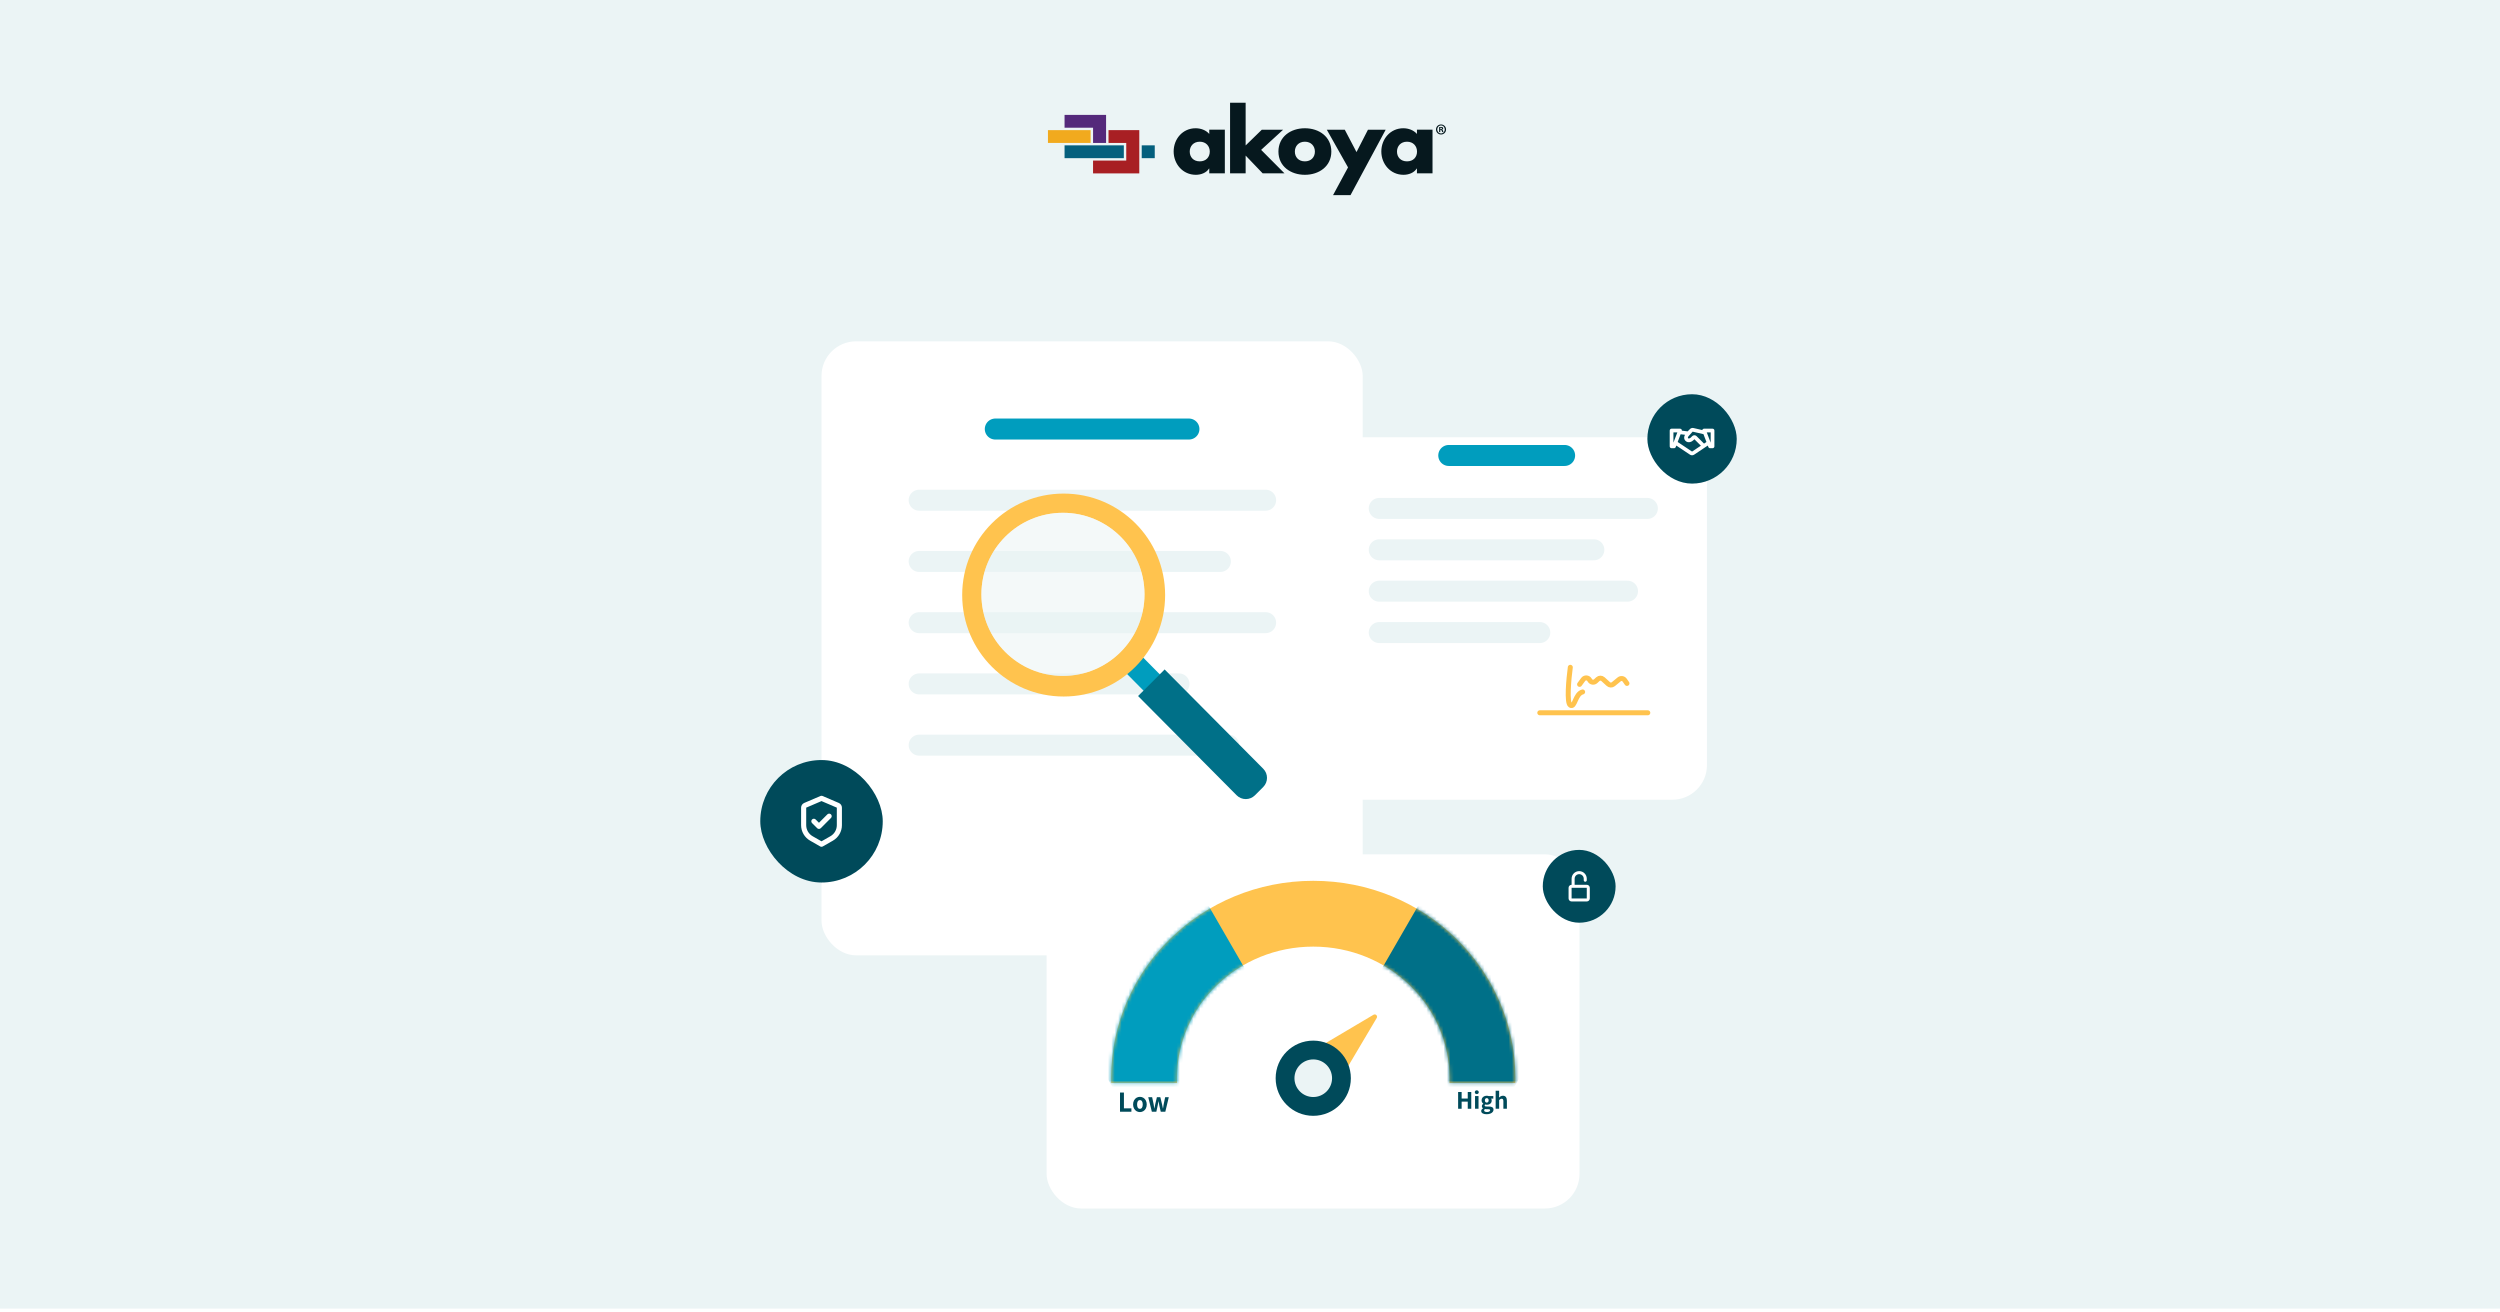 <svg width="730" height="383" viewBox="0 0 730 383" fill="none" xmlns="http://www.w3.org/2000/svg">
<rect width="730" height="382.109" fill="#EBF4F5"/>
<g filter="url(#filter0_d_1278_38251)">
<rect x="239.881" y="90" width="158.029" height="179.293" rx="10.098" fill="white"/>
</g>
<g filter="url(#filter1_d_1278_38251)">
<rect x="385.345" y="118.016" width="113.085" height="105.836" rx="10.098" fill="white"/>
</g>
<path d="M402.742 160.543H465.402" stroke="#EBF4F5" stroke-width="6.133" stroke-linecap="round"/>
<path d="M402.742 172.625H475.233" stroke="#EBF4F5" stroke-width="6.133" stroke-linecap="round"/>
<path d="M402.742 184.707H449.619" stroke="#EBF4F5" stroke-width="6.133" stroke-linecap="round"/>
<path d="M402.742 148.462H481.032" stroke="#EBF4F5" stroke-width="6.133" stroke-linecap="round"/>
<path d="M423.04 132.997H456.868" stroke="#009DBE" stroke-width="6.133" stroke-linecap="round"/>
<path d="M268.394 181.821H369.562" stroke="#EBF4F5" stroke-width="6.131" stroke-linecap="round"/>
<path d="M268.394 163.94H356.349" stroke="#EBF4F5" stroke-width="6.131" stroke-linecap="round"/>
<path d="M268.394 146.059H369.562" stroke="#EBF4F5" stroke-width="6.131" stroke-linecap="round"/>
<path d="M290.624 125.279H347.167" stroke="#009DBE" stroke-width="6.131" stroke-linecap="round"/>
<path d="M268.394 199.702H344.267" stroke="#EBF4F5" stroke-width="6.131" stroke-linecap="round"/>
<path d="M268.394 217.583H358.765" stroke="#EBF4F5" stroke-width="6.131" stroke-linecap="round"/>
<rect x="222" y="221.932" width="35.762" height="35.762" rx="17.881" fill="#004A5A"/>
<path fill-rule="evenodd" clip-rule="evenodd" d="M239.588 232.423C239.775 232.343 239.987 232.343 240.175 232.423L244.938 234.465C245.486 234.699 245.841 235.238 245.841 235.834V240.944C245.841 242.816 244.839 244.544 243.214 245.472L240.251 247.165C240.022 247.296 239.74 247.296 239.511 247.165L236.549 245.472C234.924 244.544 233.921 242.816 233.921 240.944V235.834C233.921 235.238 234.276 234.699 234.824 234.465L235.411 235.834V240.944C235.411 242.281 236.127 243.515 237.288 244.179L239.881 245.66L242.474 244.179C243.635 243.515 244.351 242.281 244.351 240.944V235.834L239.881 233.918L235.411 235.834L234.824 234.465L239.588 232.423Z" fill="white"/>
<path fill-rule="evenodd" clip-rule="evenodd" d="M242.643 237.796C242.934 238.087 242.934 238.559 242.643 238.85L239.663 241.83C239.372 242.121 238.9 242.121 238.609 241.83L237.119 240.34C236.828 240.049 236.828 239.577 237.119 239.286C237.41 238.995 237.882 238.995 238.173 239.286L239.136 240.25L241.589 237.796C241.88 237.505 242.352 237.505 242.643 237.796Z" fill="white"/>
<rect x="481.032" y="115.116" width="26.096" height="26.096" rx="13.048" fill="#004A5A"/>
<g clip-path="url(#clip0_1278_38251)">
<path fill-rule="evenodd" clip-rule="evenodd" d="M493.481 125.275C493.746 125.009 494.129 124.899 494.494 124.984L497.062 125.576C497.123 125.351 497.328 125.174 497.587 125.174H500.06C500.361 125.174 500.604 125.417 500.604 125.717V130.339C500.604 130.639 500.361 130.882 500.06 130.882H499.348C499.122 130.882 498.92 130.743 498.84 130.532L498.676 130.103L494.683 132.765C494.318 133.008 493.842 133.008 493.477 132.765L489.484 130.103L489.32 130.532C489.24 130.743 489.038 130.882 488.812 130.882H488.1C487.799 130.882 487.556 130.639 487.556 130.339V125.717C487.556 125.417 487.799 125.174 488.1 125.174H490.573C490.896 125.174 491.135 125.449 491.116 125.75L492.796 125.96L493.481 125.275ZM490.751 126.801L492.023 126.96C491.958 127.072 491.9 127.194 491.856 127.324C491.72 127.729 491.715 128.262 492.14 128.709C492.564 129.156 493.103 129.183 493.516 129.078C493.91 128.978 494.253 128.75 494.454 128.558L494.459 128.554L494.464 128.548C494.598 128.415 494.691 128.322 494.761 128.255L496.652 130.145L494.08 131.86L489.881 129.061L490.755 126.767L490.751 126.801ZM497.574 129.53L498.279 129.061L497.407 126.772L494.25 126.043L494.222 126.072L494.222 126.072L493.192 127.22L493.176 127.235C493.072 127.334 492.942 127.505 492.887 127.671C492.861 127.748 492.858 127.804 492.863 127.841C492.868 127.871 492.88 127.91 492.929 127.961C493 128.037 493.086 128.065 493.248 128.024C493.426 127.979 493.606 127.863 493.701 127.774L493.709 127.767C493.716 127.759 493.724 127.751 493.732 127.744L493.967 127.508L493.969 127.509C494.017 127.462 494.061 127.42 494.101 127.384C494.202 127.294 494.325 127.194 494.482 127.135C494.713 127.049 494.93 127.088 495.085 127.153C495.235 127.215 495.355 127.31 495.439 127.395L497.574 129.53ZM488.643 126.261V129.255L489.784 126.261H488.643ZM499.517 126.261V129.255L498.376 126.261H499.517Z" fill="white"/>
</g>
<path d="M449.62 208.134H481.156" stroke="#FFC34E" stroke-width="1.458" stroke-linecap="round"/>
<path d="M461.239 199.835L462.286 198.403C462.751 197.767 463.714 197.807 464.124 198.48L464.241 198.673C464.607 199.272 465.43 199.384 465.943 198.904L466.565 198.321C466.986 197.926 467.64 197.921 468.067 198.31L469.64 199.743C470.046 200.113 470.662 200.13 471.087 199.781L472.796 198.38C473.295 197.971 474.036 198.074 474.405 198.603L475.071 199.558" stroke="#FFC34E" stroke-width="1.458" stroke-linecap="round"/>
<path d="M458.53 194.855C458.069 198.267 457.424 205.257 458.53 205.921C459.914 206.751 459.914 202.601 462.127 202.048" stroke="#FFC34E" stroke-width="1.458" stroke-linecap="round"/>
<path d="M330.682 193.627C331.498 192.812 332.22 191.973 332.919 191.111L339.117 197.374L334.364 202.128L328.166 195.864C329.028 195.165 329.867 194.419 330.682 193.627Z" fill="#009DBE"/>
<path d="M338.577 196.992L340.068 195.477L368.87 224.478C370.336 225.954 370.332 228.338 368.86 229.809L366.442 232.228C364.964 233.706 362.565 233.702 361.092 232.218L332.309 203.236L333.824 201.745" fill="#007088"/>
<path fill-rule="evenodd" clip-rule="evenodd" d="M310.588 203.384C326.952 203.384 340.217 190.119 340.217 173.755C340.217 157.391 326.952 144.126 310.588 144.126C294.224 144.126 280.959 157.391 280.959 173.755C280.959 190.119 294.224 203.384 310.588 203.384ZM286.57 173.549C286.57 186.701 297.232 197.363 310.383 197.363C323.535 197.363 334.197 186.701 334.197 173.549C334.197 160.398 323.535 149.736 310.383 149.736C297.232 149.736 286.57 160.398 286.57 173.549Z" fill="#FFC34E"/>
<path d="M310.383 197.364C297.232 197.364 286.57 186.702 286.57 173.551C286.57 160.399 297.232 149.737 310.383 149.737C323.535 149.737 334.197 160.399 334.197 173.551C334.197 186.702 323.535 197.364 310.383 197.364Z" fill="#EBF4F5" fill-opacity="0.5"/>
<g filter="url(#filter2_f_1278_38251)">
<rect x="313" y="252" width="140" height="10" rx="5" fill="#00161D"/>
</g>
<g filter="url(#filter3_d_1278_38251)">
<rect x="305.605" y="239.799" width="155.612" height="103.419" rx="10.098" fill="white"/>
</g>
<path fill-rule="evenodd" clip-rule="evenodd" d="M324.469 316.214C324.458 315.758 324.453 315.3 324.453 314.841C324.453 283.005 350.876 257.197 383.47 257.197C416.064 257.197 442.486 283.005 442.486 314.841C442.486 315.3 442.481 315.758 442.47 316.214H423.247C423.263 315.758 423.271 315.301 423.271 314.841C423.271 293.617 405.452 276.412 383.469 276.412C361.487 276.412 343.668 293.617 343.668 314.841C343.668 315.301 343.676 315.758 343.692 316.214H324.469Z" fill="#FFC34E"/>
<mask id="mask0_1278_38251" style="mask-type:alpha" maskUnits="userSpaceOnUse" x="324" y="257" width="119" height="60">
<path fill-rule="evenodd" clip-rule="evenodd" d="M324.469 316.214C324.458 315.758 324.453 315.3 324.453 314.841C324.453 283.005 350.876 257.197 383.47 257.197C416.064 257.197 442.486 283.005 442.486 314.841C442.486 315.3 442.481 315.758 442.47 316.214H423.247C423.263 315.758 423.271 315.301 423.271 314.841C423.271 293.617 405.452 276.412 383.469 276.412C361.487 276.412 343.668 293.617 343.668 314.841C343.668 315.301 343.676 315.758 343.692 316.214H324.469Z" fill="white"/>
</mask>
<g mask="url(#mask0_1278_38251)">
<path d="M401.063 296.308L385.603 305.469C385.217 305.698 385.15 306.228 385.467 306.545L391.766 312.844C392.083 313.16 392.613 313.094 392.841 312.708L402.003 297.248C402.365 296.637 401.674 295.946 401.063 296.308Z" fill="#FFC34E"/>
<circle cx="383.47" cy="314.841" r="10.98" fill="#007088"/>
<circle cx="383.47" cy="314.841" r="5.49" fill="#EBF4F5"/>
<rect x="298.375" y="271.608" width="50.782" height="65.879" transform="rotate(-30 298.375 271.608)" fill="#009DBE"/>
</g>
<mask id="mask1_1278_38251" style="mask-type:alpha" maskUnits="userSpaceOnUse" x="324" y="257" width="119" height="60">
<path fill-rule="evenodd" clip-rule="evenodd" d="M324.469 316.214C324.458 315.758 324.453 315.3 324.453 314.841C324.453 283.005 350.876 257.197 383.47 257.197C416.064 257.197 442.486 283.005 442.486 314.841C442.486 315.3 442.481 315.758 442.47 316.214H423.247C423.263 315.758 423.271 315.301 423.271 314.841C423.271 293.617 405.452 276.412 383.469 276.412C361.487 276.412 343.668 293.617 343.668 314.841C343.668 315.301 343.676 315.758 343.692 316.214H324.469Z" fill="#004A5A"/>
</mask>
<g mask="url(#mask1_1278_38251)">
<rect width="50.782" height="65.879" transform="matrix(-0.866 -0.5 -0.5 0.866 468.622 271.608)" fill="#007088"/>
</g>
<path d="M401.063 296.308L385.603 305.469C385.217 305.698 385.15 306.228 385.467 306.545L391.766 312.844C392.083 313.16 392.613 313.094 392.841 312.708L402.003 297.248C402.365 296.637 401.674 295.946 401.063 296.308Z" fill="#FFC34E"/>
<circle cx="383.47" cy="314.841" r="10.98" fill="#004A5A"/>
<circle cx="383.47" cy="314.841" r="5.49" fill="#EBF4F5"/>
<path d="M327.042 319.023H328.185V323.639H330.37V324.626H327.042V319.023Z" fill="#004A5A"/>
<path d="M332.855 324.729C332.499 324.729 332.168 324.64 331.863 324.463C331.562 324.285 331.321 324.028 331.137 323.691C330.954 323.353 330.862 322.958 330.862 322.507C330.862 322.049 330.954 321.652 331.137 321.314C331.321 320.977 331.562 320.719 331.863 320.542C332.168 320.365 332.499 320.276 332.855 320.276C333.205 320.276 333.533 320.365 333.839 320.542C334.145 320.719 334.389 320.98 334.573 321.323C334.756 321.66 334.848 322.055 334.848 322.507C334.848 322.958 334.756 323.353 334.573 323.691C334.389 324.028 334.145 324.285 333.839 324.463C333.533 324.64 333.205 324.729 332.855 324.729ZM332.855 323.776C333.116 323.776 333.319 323.665 333.464 323.442C333.608 323.213 333.681 322.901 333.681 322.507C333.681 322.112 333.608 321.8 333.464 321.571C333.319 321.343 333.116 321.228 332.855 321.228C332.588 321.228 332.382 321.343 332.238 321.571C332.099 321.8 332.029 322.112 332.029 322.507C332.029 322.901 332.099 323.213 332.238 323.442C332.382 323.665 332.588 323.776 332.855 323.776Z" fill="#004A5A"/>
<path d="M335.289 320.379H336.424L336.857 322.421C336.863 322.449 336.904 322.713 336.982 323.21C336.993 323.313 337.016 323.467 337.049 323.673H337.082C337.177 323.119 337.26 322.701 337.332 322.421L337.816 320.379H338.817L339.309 322.421C339.398 322.81 339.473 323.17 339.534 323.502L339.567 323.673H339.601L339.701 323.064C339.712 322.996 339.723 322.907 339.734 322.798C339.751 322.69 339.773 322.564 339.801 322.421L340.226 320.379H341.285L340.276 324.626H338.942L338.525 322.833C338.419 322.266 338.344 321.855 338.3 321.597H338.266C338.178 322.141 338.102 322.555 338.041 322.841L337.649 324.626H336.34L335.289 320.379Z" fill="#004A5A"/>
<path d="M425.771 318.863H426.798V320.775H428.582V318.863H429.609V323.759H428.582V321.675H426.798V323.759H425.771V318.863Z" fill="#004A5A"/>
<path d="M430.711 320.048H431.73V323.759H430.711V320.048ZM431.221 319.471C431.051 319.471 430.911 319.421 430.801 319.321C430.696 319.216 430.643 319.083 430.643 318.923C430.643 318.763 430.696 318.633 430.801 318.533C430.911 318.428 431.051 318.376 431.221 318.376C431.391 318.376 431.528 318.428 431.633 318.533C431.743 318.633 431.798 318.763 431.798 318.923C431.798 319.083 431.743 319.216 431.633 319.321C431.528 319.421 431.391 319.471 431.221 319.471Z" fill="#004A5A"/>
<path d="M434.066 325.356C433.606 325.356 433.231 325.276 432.941 325.116C432.656 324.956 432.514 324.721 432.514 324.411C432.514 324.102 432.691 323.847 433.046 323.647V323.617C432.821 323.472 432.709 323.262 432.709 322.987C432.709 322.857 432.746 322.73 432.821 322.605C432.901 322.48 433.001 322.377 433.121 322.297V322.267C432.976 322.167 432.856 322.032 432.761 321.862C432.671 321.692 432.626 321.505 432.626 321.3C432.626 321.02 432.694 320.78 432.829 320.58C432.969 320.375 433.153 320.22 433.383 320.115C433.613 320.01 433.863 319.958 434.133 319.958C434.323 319.958 434.513 319.988 434.703 320.048H436.045V320.798H435.423C435.468 320.858 435.505 320.938 435.535 321.038C435.565 321.133 435.58 321.23 435.58 321.33C435.58 321.735 435.445 322.045 435.175 322.26C434.905 322.475 434.558 322.582 434.133 322.582C433.978 322.582 433.823 322.557 433.668 322.507C433.618 322.552 433.581 322.597 433.556 322.642C433.531 322.682 433.518 322.737 433.518 322.807C433.518 322.902 433.561 322.974 433.646 323.024C433.736 323.074 433.883 323.099 434.088 323.099H434.71C435.17 323.099 435.518 323.174 435.753 323.324C435.988 323.474 436.105 323.712 436.105 324.037C436.105 324.287 436.02 324.511 435.85 324.711C435.685 324.916 435.448 325.074 435.138 325.184C434.833 325.299 434.476 325.356 434.066 325.356ZM434.133 321.96C434.298 321.96 434.431 321.902 434.531 321.787C434.635 321.672 434.688 321.51 434.688 321.3C434.688 321.095 434.635 320.938 434.531 320.828C434.431 320.713 434.298 320.655 434.133 320.655C433.968 320.655 433.836 320.713 433.736 320.828C433.636 320.938 433.586 321.095 433.586 321.3C433.586 321.505 433.636 321.667 433.736 321.787C433.841 321.902 433.973 321.96 434.133 321.96ZM434.223 324.711C434.483 324.711 434.698 324.661 434.868 324.561C435.038 324.466 435.123 324.349 435.123 324.209C435.123 324.089 435.075 324.007 434.98 323.962C434.885 323.917 434.735 323.894 434.531 323.894H434.103C433.883 323.894 433.713 323.877 433.593 323.842C433.438 323.967 433.361 324.102 433.361 324.247C433.361 324.396 433.438 324.511 433.593 324.591C433.748 324.671 433.958 324.711 434.223 324.711Z" fill="#004A5A"/>
<path d="M436.729 318.488H437.749V319.801L437.704 320.49C437.879 320.325 438.059 320.195 438.244 320.1C438.429 320.005 438.636 319.958 438.866 319.958C439.256 319.958 439.543 320.088 439.728 320.348C439.918 320.603 440.013 320.97 440.013 321.45V323.759H438.986V321.577C438.986 321.303 438.946 321.11 438.866 321C438.791 320.89 438.666 320.835 438.491 320.835C438.351 320.835 438.229 320.865 438.124 320.925C438.019 320.985 437.894 321.085 437.749 321.225V323.759H436.729V318.488Z" fill="#004A5A"/>
<rect x="450.491" y="248.167" width="21.264" height="21.264" rx="10.632" fill="#004A5A"/>
<path fill-rule="evenodd" clip-rule="evenodd" d="M461.123 255.255C461.857 255.255 462.452 255.85 462.452 256.584V257.027C462.452 257.271 462.651 257.47 462.895 257.47C463.14 257.47 463.338 257.271 463.338 257.027V256.584C463.338 255.36 462.346 254.369 461.123 254.369C459.9 254.369 458.908 255.36 458.908 256.584V258.356C458.419 258.356 458.022 258.752 458.022 259.242V262.343C458.022 262.832 458.419 263.229 458.908 263.229H463.338C463.827 263.229 464.224 262.832 464.224 262.343V259.242C464.224 258.752 463.827 258.356 463.338 258.356H459.794V256.584C459.794 255.85 460.389 255.255 461.123 255.255ZM458.908 259.242L458.908 262.343H463.338V259.242H458.908Z" fill="white"/>
<g clip-path="url(#clip1_1278_38251)">
<path d="M318.46 37.993H306V41.739H318.46V37.993Z" fill="#F1AA1E"/>
<path d="M310.851 33.547V37.294H319.177V41.739H322.974V33.549H310.851V33.547Z" fill="#54297B"/>
<path d="M337.186 42.44H333.382V46.187H337.186V42.44Z" fill="#045F7D"/>
<path d="M323.686 37.993V41.739H328.866V46.886H319.17V50.632H332.672V37.995H323.686V37.993Z" fill="#A81F23"/>
<path d="M328.156 46.187V42.44H310.851V46.187H328.156Z" fill="#045F7D"/>
<path d="M357.653 50.621H353.104V49.204H353.054C352.254 50.472 350.679 51.043 349.179 51.043C345.38 51.043 342.705 47.887 342.705 44.234C342.705 40.581 345.33 37.45 349.129 37.45C350.604 37.45 352.154 37.997 353.104 39.115V37.872H357.653V50.621H357.653ZM347.404 44.259C347.404 45.874 348.479 47.117 350.329 47.117C352.179 47.117 353.254 45.874 353.254 44.259C353.254 42.694 352.179 41.377 350.329 41.377C348.479 41.377 347.404 42.694 347.404 44.259ZM363.728 42.47L368.452 37.873H374.676L368.252 43.762L375.076 50.621H368.702L363.727 45.427V50.621H359.178V29.995H363.727V42.47H363.728ZM388.749 44.259C388.749 48.583 385.15 51.043 381.025 51.043C376.925 51.043 373.301 48.608 373.301 44.259C373.301 39.91 376.9 37.45 381.025 37.45C385.15 37.45 388.749 39.91 388.749 44.259ZM378.1 44.259C378.1 45.874 379.175 47.117 381.025 47.117C382.875 47.117 383.95 45.874 383.95 44.259C383.95 42.694 382.875 41.377 381.025 41.377C379.175 41.377 378.1 42.694 378.1 44.259ZM387.424 37.873H392.674L396.098 44.408L399.448 37.873H404.622L394.349 56.982H389.249L393.624 48.881L387.424 37.873ZM418.296 50.621H413.747V49.204H413.697C412.897 50.472 411.322 51.043 409.822 51.043C406.022 51.043 403.348 47.887 403.348 44.234C403.348 40.581 405.973 37.45 409.772 37.45C411.247 37.45 412.797 37.997 413.747 39.115V37.872H418.296V50.621H418.296ZM407.922 44.259C407.922 45.874 408.997 47.117 410.847 47.117C412.697 47.117 413.772 45.874 413.772 44.259C413.772 42.694 412.697 41.377 410.847 41.377C408.997 41.377 407.922 42.694 407.922 44.259Z" fill="#06181E"/>
<path d="M422.244 37.801C422.244 38.627 421.609 39.275 420.781 39.275C419.962 39.275 419.309 38.627 419.309 37.801C419.309 36.993 419.962 36.345 420.781 36.345C421.609 36.345 422.244 36.993 422.244 37.801ZM419.675 37.801C419.675 38.449 420.145 38.964 420.79 38.964C421.417 38.964 421.879 38.449 421.879 37.81C421.879 37.162 421.417 36.638 420.781 36.638C420.145 36.638 419.675 37.162 419.675 37.801ZM420.555 38.565H420.224V37.109C420.354 37.082 420.537 37.064 420.772 37.064C421.042 37.064 421.164 37.109 421.269 37.171C421.347 37.233 421.408 37.348 421.408 37.49C421.408 37.65 421.286 37.775 421.112 37.828V37.846C421.251 37.899 421.33 38.005 421.373 38.201C421.417 38.423 421.443 38.511 421.478 38.565H421.121C421.077 38.511 421.051 38.378 421.007 38.209C420.981 38.05 420.894 37.979 420.711 37.979H420.555V38.565ZM420.563 37.739H420.72C420.903 37.739 421.051 37.677 421.051 37.526C421.051 37.393 420.955 37.304 420.746 37.304C420.659 37.304 420.598 37.313 420.563 37.322V37.739Z" fill="#06181E"/>
</g>
<defs>
<filter id="filter0_d_1278_38251" x="229.783" y="89.568" width="178.224" height="199.488" filterUnits="userSpaceOnUse" color-interpolation-filters="sRGB">
<feFlood flood-opacity="0" result="BackgroundImageFix"/>
<feColorMatrix in="SourceAlpha" type="matrix" values="0 0 0 0 0 0 0 0 0 0 0 0 0 0 0 0 0 0 127 0" result="hardAlpha"/>
<feMorphology radius="20.195" operator="erode" in="SourceAlpha" result="effect1_dropShadow_1278_38251"/>
<feOffset dy="9.665"/>
<feGaussianBlur stdDeviation="15.147"/>
<feComposite in2="hardAlpha" operator="out"/>
<feColorMatrix type="matrix" values="0 0 0 0 0 0 0 0 0 0.086 0 0 0 0 0.114 0 0 0 0.8 0"/>
<feBlend mode="normal" in2="BackgroundImageFix" result="effect1_dropShadow_1278_38251"/>
<feBlend mode="normal" in="SourceGraphic" in2="effect1_dropShadow_1278_38251" result="shape"/>
</filter>
<filter id="filter1_d_1278_38251" x="375.247" y="117.583" width="133.28" height="126.031" filterUnits="userSpaceOnUse" color-interpolation-filters="sRGB">
<feFlood flood-opacity="0" result="BackgroundImageFix"/>
<feColorMatrix in="SourceAlpha" type="matrix" values="0 0 0 0 0 0 0 0 0 0 0 0 0 0 0 0 0 0 127 0" result="hardAlpha"/>
<feMorphology radius="20.195" operator="erode" in="SourceAlpha" result="effect1_dropShadow_1278_38251"/>
<feOffset dy="9.665"/>
<feGaussianBlur stdDeviation="15.147"/>
<feComposite in2="hardAlpha" operator="out"/>
<feColorMatrix type="matrix" values="0 0 0 0 0 0 0 0 0 0.086 0 0 0 0 0.114 0 0 0 0.8 0"/>
<feBlend mode="normal" in2="BackgroundImageFix" result="effect1_dropShadow_1278_38251"/>
<feBlend mode="normal" in="SourceGraphic" in2="effect1_dropShadow_1278_38251" result="shape"/>
</filter>
<filter id="filter2_f_1278_38251" x="293" y="232" width="180" height="50" filterUnits="userSpaceOnUse" color-interpolation-filters="sRGB">
<feFlood flood-opacity="0" result="BackgroundImageFix"/>
<feBlend mode="normal" in="SourceGraphic" in2="BackgroundImageFix" result="shape"/>
<feGaussianBlur stdDeviation="10" result="effect1_foregroundBlur_1278_38251"/>
</filter>
<filter id="filter3_d_1278_38251" x="295.508" y="239.367" width="175.808" height="123.615" filterUnits="userSpaceOnUse" color-interpolation-filters="sRGB">
<feFlood flood-opacity="0" result="BackgroundImageFix"/>
<feColorMatrix in="SourceAlpha" type="matrix" values="0 0 0 0 0 0 0 0 0 0 0 0 0 0 0 0 0 0 127 0" result="hardAlpha"/>
<feMorphology radius="20.195" operator="erode" in="SourceAlpha" result="effect1_dropShadow_1278_38251"/>
<feOffset dy="9.665"/>
<feGaussianBlur stdDeviation="15.147"/>
<feComposite in2="hardAlpha" operator="out"/>
<feColorMatrix type="matrix" values="0 0 0 0 0 0 0 0 0 0.086 0 0 0 0 0.114 0 0 0 0.8 0"/>
<feBlend mode="normal" in2="BackgroundImageFix" result="effect1_dropShadow_1278_38251"/>
<feBlend mode="normal" in="SourceGraphic" in2="effect1_dropShadow_1278_38251" result="shape"/>
</filter>
<clipPath id="clip0_1278_38251">
<rect width="13.048" height="13.048" fill="white" transform="translate(487.556 121.64)"/>
</clipPath>
<clipPath id="clip1_1278_38251">
<rect width="117.153" height="27" fill="white" transform="translate(306 30)"/>
</clipPath>
</defs>
</svg>
